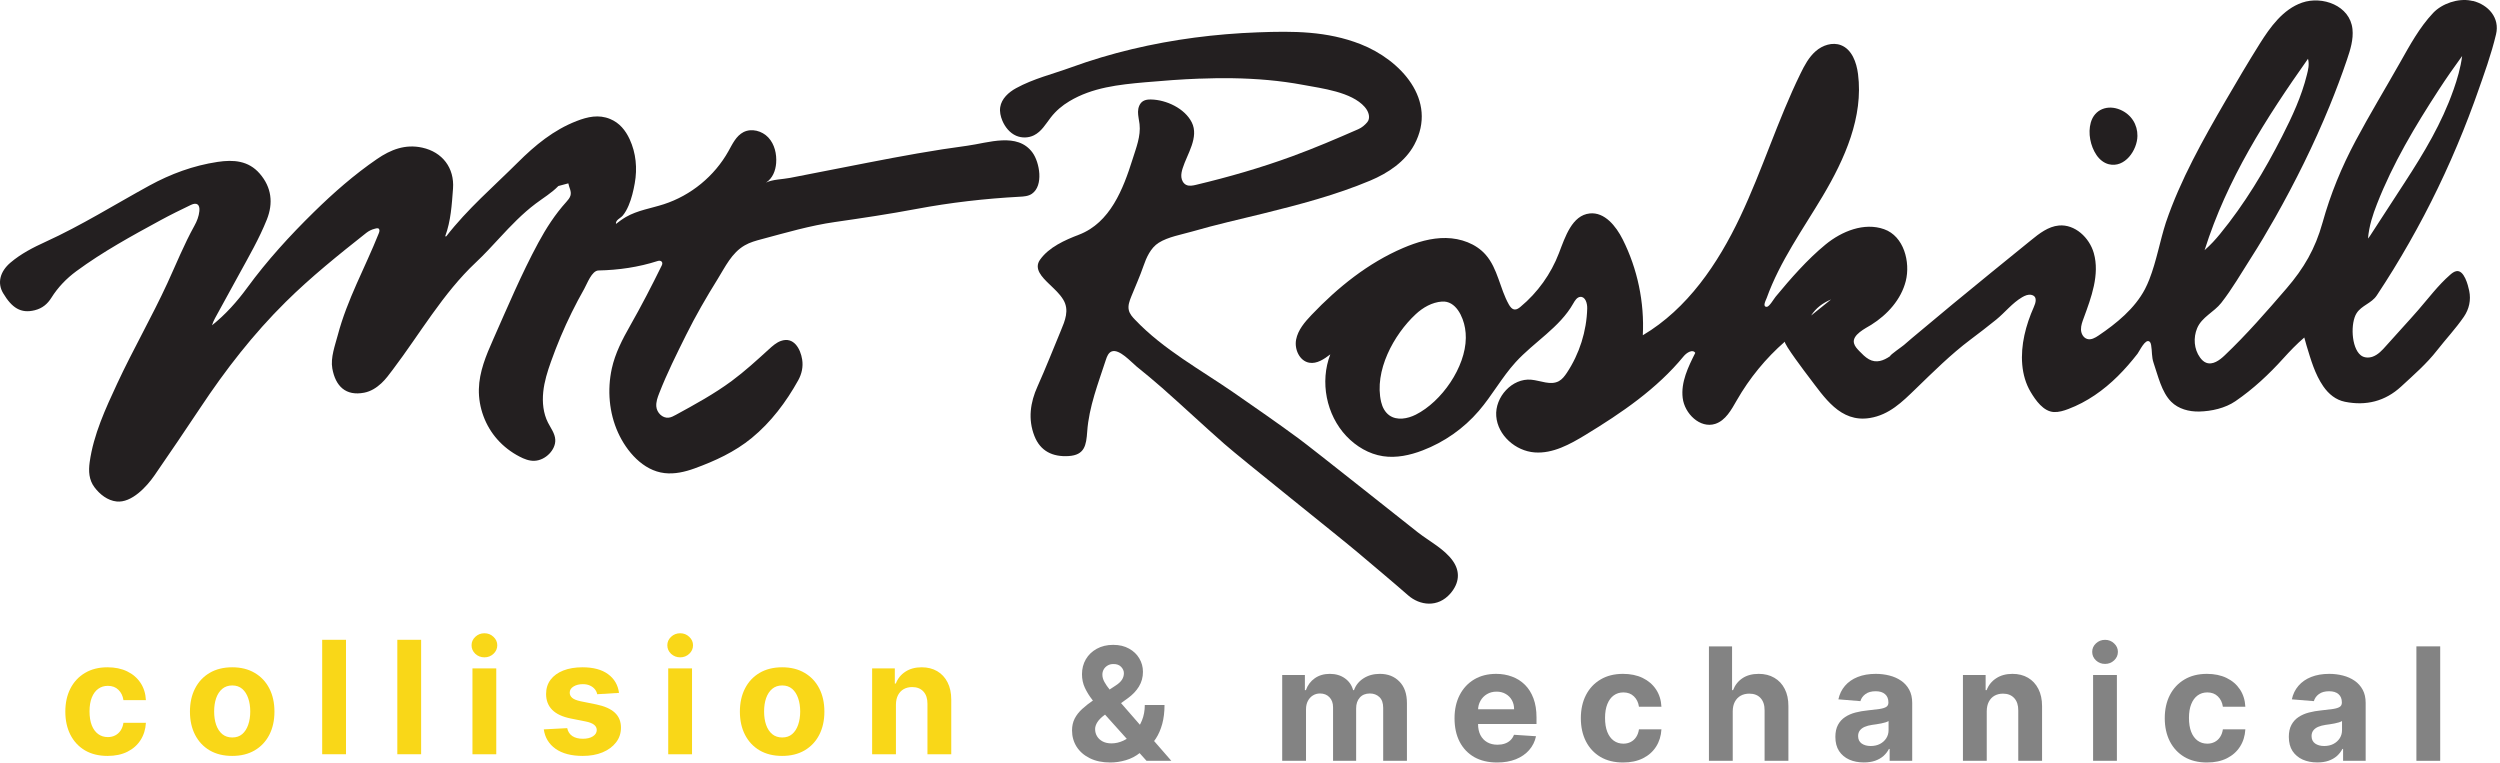 <?xml version="1.0" encoding="UTF-8"?>
<svg xmlns="http://www.w3.org/2000/svg" width="590" height="180" viewBox="0 0 590 180" fill="none">
  <path d="M131.773 43.901C130.173 45.551 128.233 46.691 126.403 48.071C123.323 50.381 120.543 53.291 117.933 56.111C116.093 58.101 114.273 60.081 112.303 61.931C104.543 69.211 99.083 78.801 92.703 87.231C91.863 88.341 91.043 89.481 90.013 90.441C88.843 91.521 87.533 92.361 85.963 92.671C81.603 93.521 79.173 91.151 78.423 86.941C77.973 84.431 79.073 81.501 79.713 79.101C81.953 70.631 86.153 63.191 89.373 55.111C89.513 54.751 89.653 54.341 89.453 54.051C89.213 53.721 88.763 53.911 88.423 53.991C87.693 54.171 87.033 54.501 86.443 54.961C79.893 60.141 73.383 65.361 67.433 71.251C59.763 78.831 53.203 87.291 47.253 96.261C43.713 101.601 40.093 106.901 36.463 112.181C34.653 114.811 31.073 118.731 27.523 118.351C25.373 118.121 23.553 116.671 22.293 114.991C20.973 113.231 20.873 111.191 21.163 109.071C22.063 102.561 24.923 96.411 27.663 90.511C31.383 82.511 35.803 74.861 39.493 66.851C41.583 62.311 43.443 57.671 45.873 53.291C46.473 52.211 46.933 51.061 47.053 49.811C47.203 48.271 46.453 47.691 45.053 48.361C42.653 49.511 40.253 50.691 37.913 51.961C31.093 55.671 24.283 59.391 18.013 64.001C15.683 65.721 13.683 67.791 12.133 70.261C11.203 71.751 9.993 72.761 8.223 73.211C4.903 74.051 2.803 72.641 0.753 69.211C-0.707 66.781 0.003 64.071 2.483 61.971C4.943 59.881 7.823 58.401 10.723 57.081C19.213 53.211 27.103 48.261 35.263 43.791C40.293 41.041 45.633 39.071 51.343 38.211C55.073 37.651 58.623 37.881 61.303 40.981C64.103 44.221 64.523 47.931 62.973 51.821C61.173 56.321 58.733 60.521 56.413 64.761C54.523 68.211 52.623 71.661 50.733 75.121C50.453 75.641 50.203 76.191 50.033 76.771C53.243 74.211 55.953 71.171 58.343 67.901C63.053 61.471 68.393 55.621 74.073 50.051C78.723 45.491 83.603 41.211 88.983 37.521C92.203 35.311 95.643 33.961 99.643 34.841C104.413 35.881 107.273 39.641 106.913 44.511C106.623 48.311 106.413 52.121 105.063 55.771C105.193 55.771 105.303 55.801 105.323 55.771C110.303 49.331 116.473 44.051 122.203 38.341C126.283 34.271 130.653 30.671 136.093 28.561C138.673 27.561 141.293 26.961 143.993 28.081C146.213 29.001 147.623 30.761 148.593 32.851C150.103 36.101 150.433 39.741 149.803 43.251C149.483 45.031 149.063 46.831 148.353 48.501C147.993 49.341 147.563 50.171 146.963 50.881C146.433 51.511 145.263 51.881 145.363 52.851C146.123 52.261 146.903 51.681 147.733 51.201C150.463 49.631 153.663 49.171 156.653 48.201C163.053 46.131 168.623 41.561 171.903 35.691C172.853 33.991 173.723 32.081 175.443 31.191C177.363 30.201 179.863 30.881 181.333 32.461C182.803 34.041 183.333 36.331 183.173 38.481C183.033 40.281 182.353 42.081 180.773 43.091C182.293 42.331 184.763 42.311 186.443 41.981C188.433 41.591 190.433 41.201 192.423 40.811C196.513 40.011 200.613 39.211 204.703 38.411C212.543 36.881 220.363 35.441 228.283 34.391C233.153 33.741 240.133 31.131 243.683 36.031C245.343 38.321 246.333 43.791 243.533 45.731C242.693 46.311 241.613 46.381 240.603 46.431C232.453 46.871 224.303 47.801 216.273 49.311C209.863 50.521 203.453 51.471 197.013 52.401C191.163 53.241 185.533 54.901 179.803 56.431C178.403 56.801 176.993 57.181 175.743 57.911C172.663 59.691 171.163 62.971 169.353 65.881C166.693 70.161 164.163 74.531 161.923 79.041C159.683 83.551 157.403 88.111 155.583 92.781C155.183 93.801 154.793 94.871 154.893 95.961C155.013 97.371 156.323 98.741 157.803 98.571C158.403 98.501 158.943 98.211 159.473 97.921C164.003 95.451 168.543 92.971 172.683 89.911C175.763 87.631 178.593 85.041 181.423 82.461C182.293 81.671 183.193 80.851 184.293 80.461C187.333 79.381 188.923 82.341 189.313 84.851C189.583 86.561 189.213 88.241 188.383 89.741C185.533 94.871 181.953 99.641 177.393 103.381C173.403 106.651 168.723 108.801 163.903 110.551C161.643 111.371 159.223 111.931 156.833 111.651C151.753 111.071 147.863 106.511 145.863 102.101C143.733 97.421 143.293 92.001 144.383 86.991C145.173 83.371 146.893 80.061 148.713 76.861C151.363 72.201 153.823 67.441 156.183 62.631C156.563 61.861 156.013 61.341 155.203 61.601C150.663 63.061 146.003 63.731 141.253 63.831C139.653 63.861 138.573 66.951 137.883 68.161C136.843 69.991 135.863 71.851 134.933 73.731C133.073 77.501 131.443 81.381 130.033 85.341C129.203 87.671 128.453 90.051 128.203 92.511C127.953 94.971 128.203 97.531 129.323 99.741C129.993 101.051 130.963 102.291 131.043 103.761C131.113 104.981 130.513 106.171 129.663 107.061C128.733 108.031 127.443 108.711 126.093 108.751C124.873 108.791 123.693 108.321 122.603 107.751C120.633 106.731 118.843 105.361 117.373 103.701C114.513 100.481 112.923 96.161 113.013 91.851C113.103 87.721 114.713 83.891 116.363 80.171C119.773 72.481 123.033 64.711 127.033 57.301C128.893 53.851 131.023 50.561 133.653 47.651C134.043 47.211 134.443 46.751 134.623 46.181C134.933 45.161 134.293 44.251 134.123 43.271" fill="#231F20"></path>
  <path d="M283.173 18.551C278.843 18.711 274.523 19.041 270.213 19.421C264.053 19.971 257.803 20.631 252.373 23.891C250.663 24.911 249.203 26.151 247.983 27.721C246.763 29.291 245.813 31.031 244.013 31.931C242.723 32.571 241.143 32.611 239.823 32.041C238.303 31.381 237.193 29.991 236.553 28.471C236.133 27.461 235.883 26.361 236.053 25.281C236.363 23.291 238.023 21.781 239.793 20.811C243.913 18.551 248.423 17.491 252.783 15.901C257.483 14.191 262.283 12.761 267.143 11.601C276.883 9.271 286.853 8.001 296.853 7.631C305.213 7.321 313.173 7.311 321.113 10.431C330.433 14.091 339.443 23.581 333.773 34.151C331.613 38.171 327.573 40.851 323.373 42.621C315.303 46.011 306.633 48.291 298.083 50.401C292.523 51.771 286.923 53.021 281.413 54.621C278.923 55.341 275.643 55.901 273.443 57.301C271.563 58.491 270.543 60.781 269.853 62.791C269.023 65.221 267.933 67.591 266.983 69.971C266.573 71.001 266.143 72.121 266.403 73.211C266.613 74.111 267.263 74.831 267.903 75.491C274.583 82.511 283.393 87.281 291.293 92.751C296.383 96.281 301.483 99.811 306.473 103.481C309.633 105.801 331.513 123.211 334.593 125.621C337.263 127.711 340.883 129.551 342.863 132.361C344.633 134.861 344.443 137.561 342.303 140.051C339.333 143.491 335.053 142.891 332.323 140.501C328.433 137.101 324.453 133.791 320.513 130.451C316.263 126.851 293.093 108.411 288.913 104.731C283.953 100.371 279.143 95.841 274.183 91.471C272.233 89.751 270.213 88.101 268.193 86.461C266.993 85.481 264.163 82.281 262.383 82.931C261.593 83.221 261.243 84.121 260.983 84.921C259.203 90.401 256.983 96.031 256.583 101.831C256.353 105.101 255.983 107.391 252.193 107.631C248.443 107.861 245.523 106.491 244.113 102.871C242.573 98.911 243.153 94.961 244.853 91.201C246.793 86.881 248.523 82.451 250.343 78.081C251.353 75.661 252.403 73.181 250.943 70.741C250.073 69.291 248.763 68.161 247.553 66.981C246.003 65.471 243.913 63.461 245.443 61.301C247.553 58.321 251.313 56.661 254.603 55.401C262.033 52.571 265.093 44.561 267.293 37.561C268.133 34.891 269.253 32.141 268.933 29.291C268.823 28.321 268.563 27.361 268.573 26.391C268.583 25.421 268.943 24.371 269.773 23.861C270.333 23.521 271.023 23.461 271.673 23.481C275.223 23.551 279.583 25.561 281.253 28.871C283.023 32.391 280.143 36.401 279.113 39.691C278.893 40.381 278.723 41.111 278.803 41.831C278.883 42.551 279.263 43.281 279.903 43.611C280.633 43.991 281.513 43.801 282.303 43.611C290.003 41.771 297.543 39.601 304.973 36.881C310.253 34.951 315.413 32.741 320.553 30.491C321.413 30.111 322.093 29.531 322.673 28.841C323.433 27.941 323.133 26.441 322.063 25.231C318.953 21.691 311.963 20.861 307.583 20.041C302.063 19.001 296.453 18.551 290.843 18.461C288.293 18.421 285.743 18.461 283.203 18.561L283.173 18.551Z" fill="#231F20"></path>
  <path d="M504.433 32.091C504.383 35.441 501.473 39.701 497.673 38.761C496.473 38.461 495.463 37.611 494.773 36.591C493.333 34.471 492.723 31.421 493.423 28.931C494.323 25.741 497.453 24.651 500.383 25.901C503.033 27.031 504.473 29.461 504.433 32.081V32.091Z" fill="#231F20"></path>
  <path d="M583.553 0.241C583.413 0.201 583.263 0.171 583.113 0.141C580.113 -0.439 576.333 0.821 574.223 3.051C570.993 6.471 568.733 10.661 566.413 14.761C562.983 20.831 559.253 26.981 555.933 33.211C552.573 39.521 550.013 45.751 548.103 52.601C546.393 58.721 543.723 63.311 539.613 68.081C534.933 73.511 530.223 78.931 525.023 83.871C523.823 85.021 522.193 86.211 520.643 85.601C520.053 85.371 519.583 84.891 519.213 84.381C517.773 82.411 517.593 79.681 518.523 77.461C519.643 74.801 522.503 73.671 524.223 71.471C526.823 68.151 528.903 64.491 531.173 60.961C533.183 57.821 535.093 54.601 536.933 51.351C541.733 42.841 546.083 34.071 549.783 25.031C551.263 21.411 552.643 17.761 553.893 14.061C554.683 11.731 555.443 9.301 555.183 6.861C554.603 1.311 548.073 -1.029 543.293 0.621C538.783 2.181 535.743 6.431 533.313 10.301C530.543 14.721 527.873 19.241 525.253 23.751C519.923 32.941 514.573 42.431 511.153 52.501C509.723 56.931 508.943 61.601 507.243 65.941C506.933 66.721 506.603 67.491 506.213 68.231C503.803 72.821 499.483 76.331 495.263 79.181C494.453 79.731 493.493 80.281 492.563 79.991C491.653 79.711 491.133 78.711 491.113 77.761C491.093 76.811 491.443 75.901 491.773 75.011C493.513 70.271 495.583 64.791 494.133 59.721C493.093 56.071 489.673 52.871 485.893 53.221C483.383 53.451 481.263 55.111 479.313 56.701C473.153 61.711 466.963 66.701 460.843 71.771C458.253 73.911 455.673 76.071 453.093 78.231C451.843 79.281 450.563 80.321 449.343 81.411C448.943 81.771 446.043 83.741 446.043 84.071C444.513 85.121 442.813 85.771 441.063 84.791C440.193 84.301 439.493 83.571 438.793 82.851C438.273 82.311 437.733 81.741 437.543 81.011C437.023 79.021 440.293 77.471 441.603 76.661C445.423 74.271 448.663 70.681 449.763 66.321C450.883 61.861 449.333 55.741 444.643 54.091C439.953 52.431 434.683 54.551 430.833 57.701C426.553 61.211 422.573 65.761 419.053 70.021C418.683 70.461 417.563 72.391 416.983 72.411C415.843 72.451 416.743 70.871 416.943 70.321C420.063 61.651 425.503 54.111 430.173 46.251C435.373 37.501 439.793 27.571 438.493 17.471C438.143 14.721 437.053 11.661 434.463 10.661C432.463 9.891 430.123 10.661 428.503 12.081C426.883 13.501 425.853 15.441 424.913 17.371C419.533 28.361 415.913 40.141 410.673 51.191C405.433 62.251 398.233 72.881 387.703 79.121C388.103 71.341 386.453 63.451 382.953 56.491C381.373 53.351 378.683 50.001 375.183 50.371C371.013 50.811 369.403 55.851 367.903 59.761C366.023 64.661 362.873 69.061 358.833 72.411C358.433 72.741 357.973 73.081 357.463 73.041C356.833 72.991 356.393 72.401 356.083 71.851C353.953 68.071 353.483 63.371 350.613 60.111C348.313 57.491 344.733 56.231 341.253 56.171C337.773 56.111 334.353 57.151 331.143 58.521C322.883 62.051 315.733 67.801 309.543 74.301C307.933 75.991 306.323 77.851 305.883 80.141C305.443 82.431 306.693 85.201 308.983 85.601C310.793 85.921 312.493 84.741 313.953 83.631C311.463 90.081 312.993 97.901 317.743 102.921C320.043 105.351 323.073 107.161 326.383 107.661C329.533 108.141 332.753 107.441 335.723 106.301C340.833 104.351 345.443 101.121 349.003 96.971C352.133 93.331 354.453 89.031 357.683 85.481C362.063 80.681 368.083 77.291 371.283 71.631C371.683 70.931 372.173 70.111 372.973 70.061C374.163 70.001 374.613 71.591 374.583 72.781C374.443 78.171 372.753 83.501 369.773 87.991C369.263 88.751 368.693 89.511 367.893 89.951C365.943 91.011 363.593 89.821 361.383 89.611C356.873 89.191 352.773 93.701 353.113 98.211C353.453 102.721 357.653 106.431 362.173 106.771C366.473 107.091 370.503 104.861 374.193 102.621C382.673 97.461 391.033 91.771 397.333 84.091C398.043 83.221 399.483 82.331 400.083 83.281C398.403 86.621 396.663 90.201 397.113 93.911C397.553 97.621 401.213 101.171 404.773 100.041C407.243 99.251 408.603 96.701 409.893 94.451C412.873 89.251 416.723 84.551 421.243 80.611C420.813 80.991 426.373 88.311 426.843 88.921C430.543 93.751 434.273 99.781 441.273 98.651C445.853 97.911 448.913 94.861 452.093 91.781C456.223 87.781 460.413 83.611 465.023 80.151C467.063 78.621 469.103 77.051 471.083 75.451C473.193 73.741 474.843 71.551 477.213 70.151C477.883 69.761 478.653 69.421 479.403 69.591C480.933 69.941 480.413 71.511 479.973 72.481C478.103 76.701 476.843 81.431 477.253 86.081C477.453 88.341 478.073 90.571 479.243 92.521C480.403 94.461 482.243 97.121 484.733 97.241C485.893 97.291 487.033 96.941 488.113 96.531C492.543 94.861 496.443 92.101 499.793 88.781C501.473 87.121 503.013 85.331 504.463 83.471C504.883 82.931 506.293 79.851 507.273 80.611C507.513 80.801 507.613 81.121 507.663 81.421C507.923 82.911 507.753 84.221 508.253 85.661C509.283 88.641 510.123 92.541 512.413 94.821C514.103 96.511 516.603 97.171 518.993 97.121C521.913 97.061 525.153 96.331 527.573 94.671C531.773 91.791 535.463 88.351 538.863 84.581C540.403 82.881 541.973 81.231 543.813 79.651C544.013 80.371 544.163 80.971 544.343 81.551C545.363 84.881 546.293 88.261 548.303 91.181C549.563 93.001 551.243 94.381 553.413 94.821C558.393 95.821 562.893 94.711 566.673 91.221C569.623 88.491 572.663 85.871 575.163 82.661C577.233 80.011 579.543 77.561 581.463 74.771C582.723 72.931 583.183 70.811 582.733 68.631C582.463 67.331 581.533 63.591 579.653 64.001C579.113 64.121 578.653 64.481 578.233 64.851C575.393 67.331 573.193 70.301 570.743 73.121C568.293 75.941 565.633 78.771 563.113 81.621C562.213 82.641 561.253 83.701 559.963 84.171C559.023 84.511 557.893 84.461 557.123 83.831C554.873 82.001 554.703 76.191 556.153 73.921C557.343 72.061 559.683 71.591 560.913 69.731C562.263 67.691 563.573 65.641 564.853 63.561C567.403 59.411 569.813 55.171 572.083 50.861C576.613 42.231 580.553 33.291 583.893 24.131C584.123 23.491 584.363 22.841 584.583 22.201C586.213 17.581 587.933 12.871 589.063 8.101C589.993 4.221 587.273 1.131 583.563 0.201L583.553 0.241ZM544.693 13.881C545.043 15.261 544.723 16.471 544.423 17.661C543.163 22.751 540.973 27.471 538.603 32.121C534.443 40.301 529.733 48.141 523.903 55.251C522.863 56.521 521.763 57.741 520.283 59.041C525.583 42.271 534.743 27.961 544.683 13.881H544.693ZM345.933 79.751C345.873 86.661 340.243 94.781 334.123 97.861C332.173 98.841 329.673 99.291 327.893 98.031C326.863 97.301 326.243 96.111 325.953 94.881C324.233 87.571 328.923 78.971 334.113 74.151C335.823 72.561 337.963 71.341 340.283 71.171C343.583 70.921 345.293 74.751 345.753 77.451C345.883 78.211 345.943 78.991 345.933 79.761V79.751ZM427.423 74.471C428.553 72.681 430.193 71.491 432.133 70.671C430.563 71.941 428.993 73.201 427.423 74.471ZM578.983 21.301C576.263 29.071 572.063 36.061 567.603 42.921C564.833 47.191 562.053 51.461 559.283 55.731C559.203 55.851 559.103 55.971 558.843 56.301C559.113 53.261 559.983 50.661 560.983 48.111C564.723 38.541 569.963 29.781 575.543 21.201C577.303 18.491 579.153 15.841 581.063 13.221C580.703 16.021 579.913 18.681 578.993 21.301H578.983Z" fill="#231F20"></path>
  <path d="M25.388 178.396C23.313 178.396 21.528 177.957 20.033 177.078C18.547 176.19 17.404 174.959 16.604 173.385C15.813 171.811 15.417 170 15.417 167.951C15.417 165.876 15.817 164.056 16.617 162.491C17.426 160.917 18.573 159.691 20.059 158.812C21.545 157.924 23.313 157.48 25.361 157.48C27.128 157.48 28.676 157.8 30.003 158.442C31.331 159.084 32.382 159.985 33.156 161.146C33.929 162.306 34.356 163.669 34.435 165.234H29.133C28.984 164.223 28.588 163.41 27.946 162.794C27.313 162.17 26.482 161.858 25.453 161.858C24.583 161.858 23.823 162.095 23.172 162.57C22.53 163.036 22.029 163.718 21.668 164.614C21.308 165.511 21.128 166.597 21.128 167.872C21.128 169.164 21.303 170.264 21.655 171.169C22.016 172.075 22.521 172.765 23.172 173.24C23.823 173.715 24.583 173.952 25.453 173.952C26.095 173.952 26.671 173.82 27.181 173.556C27.7 173.292 28.126 172.91 28.46 172.409C28.803 171.899 29.028 171.288 29.133 170.576H34.435C34.347 172.123 33.925 173.486 33.169 174.664C32.421 175.833 31.388 176.748 30.07 177.407C28.751 178.067 27.19 178.396 25.388 178.396Z" fill="#F9D718"></path>
  <path d="M54.798 178.396C52.75 178.396 50.978 177.961 49.483 177.091C47.997 176.212 46.85 174.989 46.041 173.424C45.232 171.851 44.828 170.026 44.828 167.951C44.828 165.859 45.232 164.03 46.041 162.465C46.85 160.891 47.997 159.669 49.483 158.798C50.978 157.919 52.75 157.48 54.798 157.48C56.847 157.48 58.614 157.919 60.1 158.798C61.595 159.669 62.746 160.891 63.555 162.465C64.364 164.03 64.769 165.859 64.769 167.951C64.769 170.026 64.364 171.851 63.555 173.424C62.746 174.989 61.595 176.212 60.1 177.091C58.614 177.961 56.847 178.396 54.798 178.396ZM54.825 174.044C55.757 174.044 56.535 173.78 57.159 173.253C57.783 172.717 58.254 171.987 58.57 171.064C58.895 170.14 59.058 169.09 59.058 167.912C59.058 166.733 58.895 165.683 58.57 164.76C58.254 163.836 57.783 163.107 57.159 162.57C56.535 162.034 55.757 161.766 54.825 161.766C53.884 161.766 53.093 162.034 52.451 162.57C51.818 163.107 51.338 163.836 51.013 164.76C50.697 165.683 50.538 166.733 50.538 167.912C50.538 169.09 50.697 170.14 51.013 171.064C51.338 171.987 51.818 172.717 52.451 173.253C53.093 173.78 53.884 174.044 54.825 174.044Z" fill="#F9D718"></path>
  <path d="M81.654 150.991V178.001H76.035V150.991H81.654Z" fill="#F9D718"></path>
  <path d="M99.386 150.991V178.001H93.768V150.991H99.386Z" fill="#F9D718"></path>
  <path d="M111.5 178.001V157.743H117.118V178.001H111.5ZM114.322 155.132C113.487 155.132 112.77 154.855 112.172 154.301C111.583 153.738 111.289 153.066 111.289 152.283C111.289 151.51 111.583 150.846 112.172 150.292C112.77 149.729 113.487 149.448 114.322 149.448C115.157 149.448 115.87 149.729 116.459 150.292C117.057 150.846 117.356 151.51 117.356 152.283C117.356 153.066 117.057 153.738 116.459 154.301C115.87 154.855 115.157 155.132 114.322 155.132Z" fill="#F9D718"></path>
  <path d="M146.087 163.52L140.943 163.836C140.856 163.397 140.667 163.001 140.376 162.649C140.086 162.289 139.704 162.003 139.229 161.792C138.763 161.572 138.205 161.462 137.554 161.462C136.684 161.462 135.949 161.647 135.352 162.016C134.754 162.377 134.455 162.86 134.455 163.467C134.455 163.951 134.648 164.36 135.035 164.694C135.422 165.028 136.086 165.296 137.027 165.498L140.693 166.237C142.662 166.641 144.131 167.292 145.098 168.189C146.065 169.085 146.549 170.264 146.549 171.723C146.549 173.051 146.157 174.216 145.375 175.218C144.601 176.22 143.537 177.003 142.183 177.566C140.838 178.119 139.286 178.396 137.528 178.396C134.846 178.396 132.709 177.838 131.118 176.721C129.535 175.596 128.608 174.066 128.335 172.132L133.861 171.842C134.028 172.659 134.433 173.284 135.075 173.715C135.716 174.137 136.539 174.348 137.541 174.348C138.526 174.348 139.317 174.159 139.915 173.78C140.521 173.394 140.829 172.897 140.838 172.29C140.829 171.78 140.614 171.363 140.192 171.037C139.77 170.703 139.119 170.448 138.24 170.272L134.732 169.573C132.753 169.178 131.281 168.492 130.314 167.516C129.355 166.54 128.876 165.296 128.876 163.784C128.876 162.482 129.228 161.361 129.931 160.421C130.643 159.48 131.641 158.754 132.925 158.244C134.217 157.735 135.73 157.48 137.462 157.48C140.02 157.48 142.034 158.02 143.502 159.102C144.979 160.183 145.841 161.656 146.087 163.52Z" fill="#F9D718"></path>
  <path d="M157.7 178.001V157.743H163.318V178.001H157.7ZM160.522 155.132C159.687 155.132 158.97 154.855 158.372 154.301C157.783 153.738 157.489 153.066 157.489 152.283C157.489 151.51 157.783 150.846 158.372 150.292C158.97 149.729 159.687 149.448 160.522 149.448C161.357 149.448 162.07 149.729 162.659 150.292C163.257 150.846 163.555 151.51 163.555 152.283C163.555 153.066 163.257 153.738 162.659 154.301C162.07 154.855 161.357 155.132 160.522 155.132Z" fill="#F9D718"></path>
  <path d="M184.585 178.396C182.536 178.396 180.765 177.961 179.27 177.091C177.784 176.212 176.637 174.989 175.828 173.424C175.019 171.851 174.614 170.026 174.614 167.951C174.614 165.859 175.019 164.03 175.828 162.465C176.637 160.891 177.784 159.669 179.27 158.798C180.765 157.919 182.536 157.48 184.585 157.48C186.633 157.48 188.401 157.919 189.887 158.798C191.381 159.669 192.533 160.891 193.342 162.465C194.151 164.03 194.555 165.859 194.555 167.951C194.555 170.026 194.151 171.851 193.342 173.424C192.533 174.989 191.381 176.212 189.887 177.091C188.401 177.961 186.633 178.396 184.585 178.396ZM184.611 174.044C185.543 174.044 186.321 173.78 186.946 173.253C187.57 172.717 188.04 171.987 188.357 171.064C188.682 170.14 188.845 169.09 188.845 167.912C188.845 166.733 188.682 165.683 188.357 164.76C188.04 163.836 187.57 163.107 186.946 162.57C186.321 162.034 185.543 161.766 184.611 161.766C183.67 161.766 182.879 162.034 182.237 162.57C181.604 163.107 181.125 163.836 180.8 164.76C180.483 165.683 180.325 166.733 180.325 167.912C180.325 169.09 180.483 170.14 180.8 171.064C181.125 171.987 181.604 172.717 182.237 173.253C182.879 173.78 183.67 174.044 184.611 174.044Z" fill="#F9D718"></path>
  <path d="M211.44 166.289V178.001H205.822V157.743H211.177V161.317H211.414C211.862 160.139 212.614 159.207 213.669 158.521C214.724 157.827 216.003 157.48 217.507 157.48C218.914 157.48 220.14 157.787 221.187 158.403C222.233 159.018 223.046 159.897 223.626 161.04C224.207 162.175 224.497 163.529 224.497 165.102V178.001H218.879V166.105C218.887 164.865 218.571 163.898 217.929 163.203C217.287 162.5 216.404 162.148 215.278 162.148C214.522 162.148 213.854 162.311 213.273 162.636C212.702 162.962 212.254 163.436 211.928 164.061C211.612 164.676 211.449 165.419 211.44 166.289Z" fill="#F9D718"></path>
  <path d="M262.034 179.949C260.17 179.949 258.561 179.615 257.207 178.946C255.853 178.278 254.811 177.373 254.081 176.23C253.36 175.078 253 173.794 253 172.378C253 171.323 253.211 170.387 253.633 169.569C254.055 168.752 254.644 168 255.4 167.314C256.156 166.62 257.036 165.929 258.038 165.244L263.274 161.801C263.951 161.371 264.448 160.918 264.764 160.443C265.081 159.959 265.239 159.436 265.239 158.874C265.239 158.337 265.023 157.84 264.593 157.383C264.162 156.926 263.551 156.702 262.759 156.711C262.232 156.711 261.775 156.829 261.388 157.067C261.001 157.295 260.698 157.599 260.478 157.977C260.267 158.346 260.161 158.759 260.161 159.216C260.161 159.779 260.32 160.351 260.636 160.931C260.953 161.511 261.375 162.127 261.902 162.777C262.43 163.419 263.006 164.114 263.63 164.861L276.436 179.553H270.58L259.898 167.657C259.194 166.857 258.491 166.022 257.787 165.151C257.093 164.272 256.513 163.34 256.047 162.355C255.581 161.362 255.348 160.285 255.348 159.124C255.348 157.814 255.651 156.636 256.258 155.59C256.873 154.543 257.735 153.717 258.842 153.11C259.95 152.495 261.243 152.187 262.72 152.187C264.162 152.187 265.406 152.482 266.452 153.071C267.507 153.651 268.316 154.425 268.879 155.392C269.45 156.35 269.736 157.405 269.736 158.557C269.736 159.832 269.42 160.988 268.787 162.026C268.162 163.054 267.283 163.977 266.149 164.795L260.636 168.765C259.889 169.31 259.335 169.868 258.974 170.44C258.623 171.002 258.447 171.543 258.447 172.062C258.447 172.704 258.605 173.28 258.922 173.79C259.238 174.3 259.687 174.704 260.267 175.003C260.847 175.293 261.529 175.438 262.311 175.438C263.261 175.438 264.197 175.223 265.12 174.792C266.052 174.352 266.896 173.733 267.652 172.932C268.417 172.124 269.028 171.165 269.486 170.057C269.943 168.949 270.171 167.723 270.171 166.378H274.827C274.827 168.031 274.647 169.521 274.286 170.849C273.926 172.167 273.425 173.319 272.783 174.304C272.141 175.28 271.407 176.08 270.58 176.704C270.316 176.871 270.061 177.03 269.815 177.179C269.569 177.329 269.314 177.487 269.05 177.654C268.048 178.463 266.927 179.047 265.687 179.408C264.456 179.768 263.239 179.949 262.034 179.949Z" fill="#838383"></path>
  <path d="M302.599 179.553V159.296H307.954V162.87H308.191C308.613 161.683 309.317 160.746 310.301 160.06C311.286 159.375 312.464 159.032 313.836 159.032C315.225 159.032 316.408 159.379 317.384 160.074C318.359 160.759 319.01 161.691 319.335 162.87H319.546C319.96 161.709 320.707 160.781 321.788 160.087C322.879 159.383 324.167 159.032 325.653 159.032C327.543 159.032 329.077 159.634 330.255 160.839C331.442 162.034 332.036 163.731 332.036 165.929V179.553H326.431V167.037C326.431 165.912 326.132 165.068 325.534 164.505C324.936 163.942 324.189 163.661 323.292 163.661C322.272 163.661 321.476 163.986 320.905 164.637C320.333 165.279 320.048 166.127 320.048 167.182V179.553H314.601V166.918C314.601 165.925 314.315 165.134 313.744 164.545C313.181 163.955 312.438 163.661 311.515 163.661C310.89 163.661 310.328 163.819 309.827 164.136C309.334 164.443 308.943 164.879 308.653 165.441C308.363 165.995 308.218 166.646 308.218 167.393V179.553H302.599Z" fill="#838383"></path>
  <path d="M353.319 179.949C351.235 179.949 349.442 179.527 347.938 178.683C346.444 177.83 345.292 176.625 344.483 175.069C343.674 173.504 343.27 171.653 343.27 169.517C343.27 167.433 343.674 165.604 344.483 164.03C345.292 162.456 346.43 161.23 347.899 160.351C349.376 159.471 351.108 159.032 353.095 159.032C354.431 159.032 355.676 159.247 356.827 159.678C357.988 160.1 358.999 160.737 359.861 161.59C360.731 162.443 361.408 163.516 361.892 164.808C362.375 166.092 362.617 167.595 362.617 169.319V170.862H345.512V167.38H357.328C357.328 166.571 357.153 165.855 356.801 165.23C356.449 164.606 355.961 164.118 355.337 163.766C354.722 163.406 354.005 163.226 353.187 163.226C352.334 163.226 351.578 163.424 350.919 163.819C350.268 164.206 349.758 164.729 349.389 165.389C349.02 166.039 348.831 166.765 348.822 167.565V170.875C348.822 171.877 349.007 172.743 349.376 173.473C349.754 174.203 350.286 174.766 350.972 175.161C351.657 175.557 352.471 175.755 353.412 175.755C354.036 175.755 354.607 175.667 355.126 175.491C355.645 175.315 356.089 175.051 356.458 174.7C356.827 174.348 357.109 173.917 357.302 173.407L362.498 173.75C362.235 174.999 361.694 176.089 360.876 177.021C360.067 177.944 359.021 178.665 357.737 179.184C356.462 179.694 354.99 179.949 353.319 179.949Z" fill="#838383"></path>
  <path d="M383.05 179.949C380.975 179.949 379.19 179.509 377.695 178.63C376.209 177.742 375.066 176.511 374.266 174.937C373.475 173.363 373.079 171.552 373.079 169.503C373.079 167.428 373.479 165.608 374.279 164.043C375.088 162.47 376.236 161.243 377.722 160.364C379.207 159.476 380.975 159.032 383.023 159.032C384.791 159.032 386.338 159.353 387.666 159.995C388.993 160.636 390.044 161.538 390.818 162.698C391.591 163.859 392.018 165.222 392.097 166.787H386.795C386.646 165.775 386.25 164.962 385.608 164.347C384.975 163.722 384.144 163.41 383.116 163.41C382.245 163.41 381.485 163.648 380.834 164.123C380.192 164.589 379.691 165.27 379.331 166.167C378.97 167.064 378.79 168.149 378.79 169.424C378.79 170.717 378.966 171.816 379.317 172.721C379.678 173.627 380.183 174.317 380.834 174.792C381.485 175.267 382.245 175.504 383.116 175.504C383.757 175.504 384.333 175.372 384.843 175.108C385.362 174.845 385.788 174.462 386.123 173.961C386.465 173.451 386.69 172.84 386.795 172.128H392.097C392.009 173.675 391.587 175.038 390.831 176.216C390.084 177.386 389.05 178.3 387.732 178.96C386.413 179.619 384.852 179.949 383.05 179.949Z" fill="#838383"></path>
  <path d="M408.926 167.842V179.553H403.308V152.543H408.768V162.87H409.005C409.462 161.674 410.201 160.737 411.221 160.06C412.241 159.375 413.52 159.032 415.058 159.032C416.465 159.032 417.692 159.34 418.738 159.955C419.793 160.562 420.611 161.436 421.191 162.579C421.78 163.714 422.07 165.072 422.062 166.655V179.553H416.443V167.657C416.452 166.409 416.135 165.437 415.494 164.742C414.861 164.048 413.973 163.7 412.83 163.7C412.065 163.7 411.388 163.863 410.799 164.188C410.218 164.514 409.761 164.989 409.427 165.613C409.102 166.228 408.935 166.971 408.926 167.842Z" fill="#838383"></path>
  <path d="M439.873 179.935C438.58 179.935 437.429 179.711 436.418 179.263C435.406 178.806 434.606 178.133 434.017 177.245C433.437 176.348 433.147 175.232 433.147 173.895C433.147 172.77 433.353 171.825 433.767 171.06C434.18 170.295 434.743 169.679 435.455 169.213C436.167 168.747 436.976 168.396 437.881 168.158C438.796 167.921 439.754 167.754 440.757 167.657C441.935 167.534 442.884 167.42 443.605 167.314C444.326 167.2 444.849 167.033 445.175 166.813C445.5 166.593 445.663 166.268 445.663 165.837V165.758C445.663 164.923 445.399 164.276 444.871 163.819C444.353 163.362 443.614 163.133 442.656 163.133C441.645 163.133 440.84 163.358 440.242 163.806C439.644 164.246 439.249 164.8 439.055 165.468L433.859 165.046C434.123 163.815 434.641 162.751 435.415 161.854C436.189 160.948 437.187 160.254 438.409 159.77C439.64 159.278 441.064 159.032 442.682 159.032C443.807 159.032 444.885 159.164 445.913 159.427C446.951 159.691 447.87 160.1 448.67 160.654C449.479 161.208 450.116 161.92 450.582 162.79C451.048 163.652 451.281 164.685 451.281 165.89V179.553H445.953V176.744H445.795C445.469 177.377 445.034 177.935 444.489 178.419C443.944 178.894 443.289 179.267 442.524 179.54C441.759 179.804 440.875 179.935 439.873 179.935ZM441.482 176.058C442.308 176.058 443.038 175.895 443.671 175.57C444.304 175.236 444.801 174.788 445.161 174.225C445.522 173.662 445.702 173.025 445.702 172.313V170.163C445.526 170.277 445.285 170.383 444.977 170.479C444.678 170.567 444.339 170.651 443.961 170.73C443.583 170.8 443.205 170.866 442.827 170.928C442.449 170.981 442.106 171.029 441.798 171.073C441.139 171.17 440.563 171.323 440.071 171.534C439.578 171.745 439.196 172.031 438.923 172.392C438.651 172.743 438.514 173.183 438.514 173.711C438.514 174.475 438.791 175.06 439.345 175.465C439.908 175.86 440.62 176.058 441.482 176.058Z" fill="#838383"></path>
  <path d="M468.871 167.842V179.553H463.253V159.296H468.608V162.87H468.845C469.293 161.691 470.045 160.759 471.1 160.074C472.155 159.379 473.435 159.032 474.938 159.032C476.345 159.032 477.571 159.34 478.618 159.955C479.664 160.57 480.477 161.45 481.058 162.593C481.638 163.727 481.928 165.081 481.928 166.655V179.553H476.31V167.657C476.318 166.417 476.002 165.45 475.36 164.756C474.718 164.052 473.835 163.7 472.709 163.7C471.953 163.7 471.285 163.863 470.705 164.188C470.133 164.514 469.685 164.989 469.359 165.613C469.043 166.228 468.88 166.971 468.871 167.842Z" fill="#838383"></path>
  <path d="M493.969 179.553V159.296H499.588V179.553H493.969ZM496.792 156.684C495.956 156.684 495.24 156.407 494.642 155.853C494.053 155.291 493.758 154.618 493.758 153.836C493.758 153.062 494.053 152.398 494.642 151.844C495.24 151.281 495.956 151 496.792 151C497.627 151 498.339 151.281 498.928 151.844C499.526 152.398 499.825 153.062 499.825 153.836C499.825 154.618 499.526 155.291 498.928 155.853C498.339 156.407 497.627 156.684 496.792 156.684Z" fill="#838383"></path>
  <path d="M520.854 179.949C518.78 179.949 516.995 179.509 515.5 178.63C514.014 177.742 512.871 176.511 512.071 174.937C511.28 173.363 510.884 171.552 510.884 169.503C510.884 167.428 511.284 165.608 512.084 164.043C512.893 162.47 514.04 161.243 515.526 160.364C517.012 159.476 518.78 159.032 520.828 159.032C522.595 159.032 524.143 159.353 525.47 159.995C526.798 160.636 527.849 161.538 528.622 162.698C529.396 163.859 529.823 165.222 529.902 166.787H524.6C524.451 165.775 524.055 164.962 523.413 164.347C522.78 163.722 521.949 163.41 520.92 163.41C520.05 163.41 519.289 163.648 518.639 164.123C517.997 164.589 517.496 165.27 517.135 166.167C516.775 167.064 516.595 168.149 516.595 169.424C516.595 170.717 516.771 171.816 517.122 172.721C517.483 173.627 517.988 174.317 518.639 174.792C519.289 175.267 520.05 175.504 520.92 175.504C521.562 175.504 522.138 175.372 522.648 175.108C523.167 174.845 523.593 174.462 523.927 173.961C524.27 173.451 524.495 172.84 524.6 172.128H529.902C529.814 173.675 529.392 175.038 528.636 176.216C527.888 177.386 526.855 178.3 525.536 178.96C524.218 179.619 522.657 179.949 520.854 179.949Z" fill="#838383"></path>
  <path d="M546.889 179.935C545.596 179.935 544.445 179.711 543.434 179.263C542.422 178.806 541.622 178.133 541.033 177.245C540.453 176.348 540.163 175.232 540.163 173.895C540.163 172.77 540.369 171.825 540.783 171.06C541.196 170.295 541.759 169.679 542.471 169.213C543.183 168.747 543.992 168.396 544.897 168.158C545.812 167.921 546.77 167.754 547.773 167.657C548.951 167.534 549.9 167.42 550.621 167.314C551.342 167.2 551.865 167.033 552.191 166.813C552.516 166.593 552.679 166.268 552.679 165.837V165.758C552.679 164.923 552.415 164.276 551.887 163.819C551.369 163.362 550.63 163.133 549.672 163.133C548.661 163.133 547.856 163.358 547.258 163.806C546.66 164.246 546.265 164.8 546.071 165.468L540.875 165.046C541.139 163.815 541.658 162.751 542.431 161.854C543.205 160.948 544.203 160.254 545.425 159.77C546.656 159.278 548.08 159.032 549.698 159.032C550.823 159.032 551.901 159.164 552.929 159.427C553.967 159.691 554.885 160.1 555.686 160.654C556.495 161.208 557.132 161.92 557.598 162.79C558.064 163.652 558.297 164.685 558.297 165.89V179.553H552.969V176.744H552.81C552.485 177.377 552.05 177.935 551.505 178.419C550.96 178.894 550.305 179.267 549.54 179.54C548.775 179.804 547.891 179.935 546.889 179.935ZM548.498 176.058C549.324 176.058 550.054 175.895 550.687 175.57C551.32 175.236 551.817 174.788 552.177 174.225C552.538 173.662 552.718 173.025 552.718 172.313V170.163C552.542 170.277 552.301 170.383 551.993 170.479C551.694 170.567 551.355 170.651 550.977 170.73C550.599 170.8 550.221 170.866 549.843 170.928C549.465 170.981 549.122 171.029 548.814 171.073C548.155 171.17 547.579 171.323 547.087 171.534C546.594 171.745 546.212 172.031 545.939 172.392C545.667 172.743 545.53 173.183 545.53 173.711C545.53 174.475 545.807 175.06 546.361 175.465C546.924 175.86 547.636 176.058 548.498 176.058Z" fill="#838383"></path>
  <path d="M575.887 152.543V179.553H570.269V152.543H575.887Z" fill="#838383"></path>
</svg>
